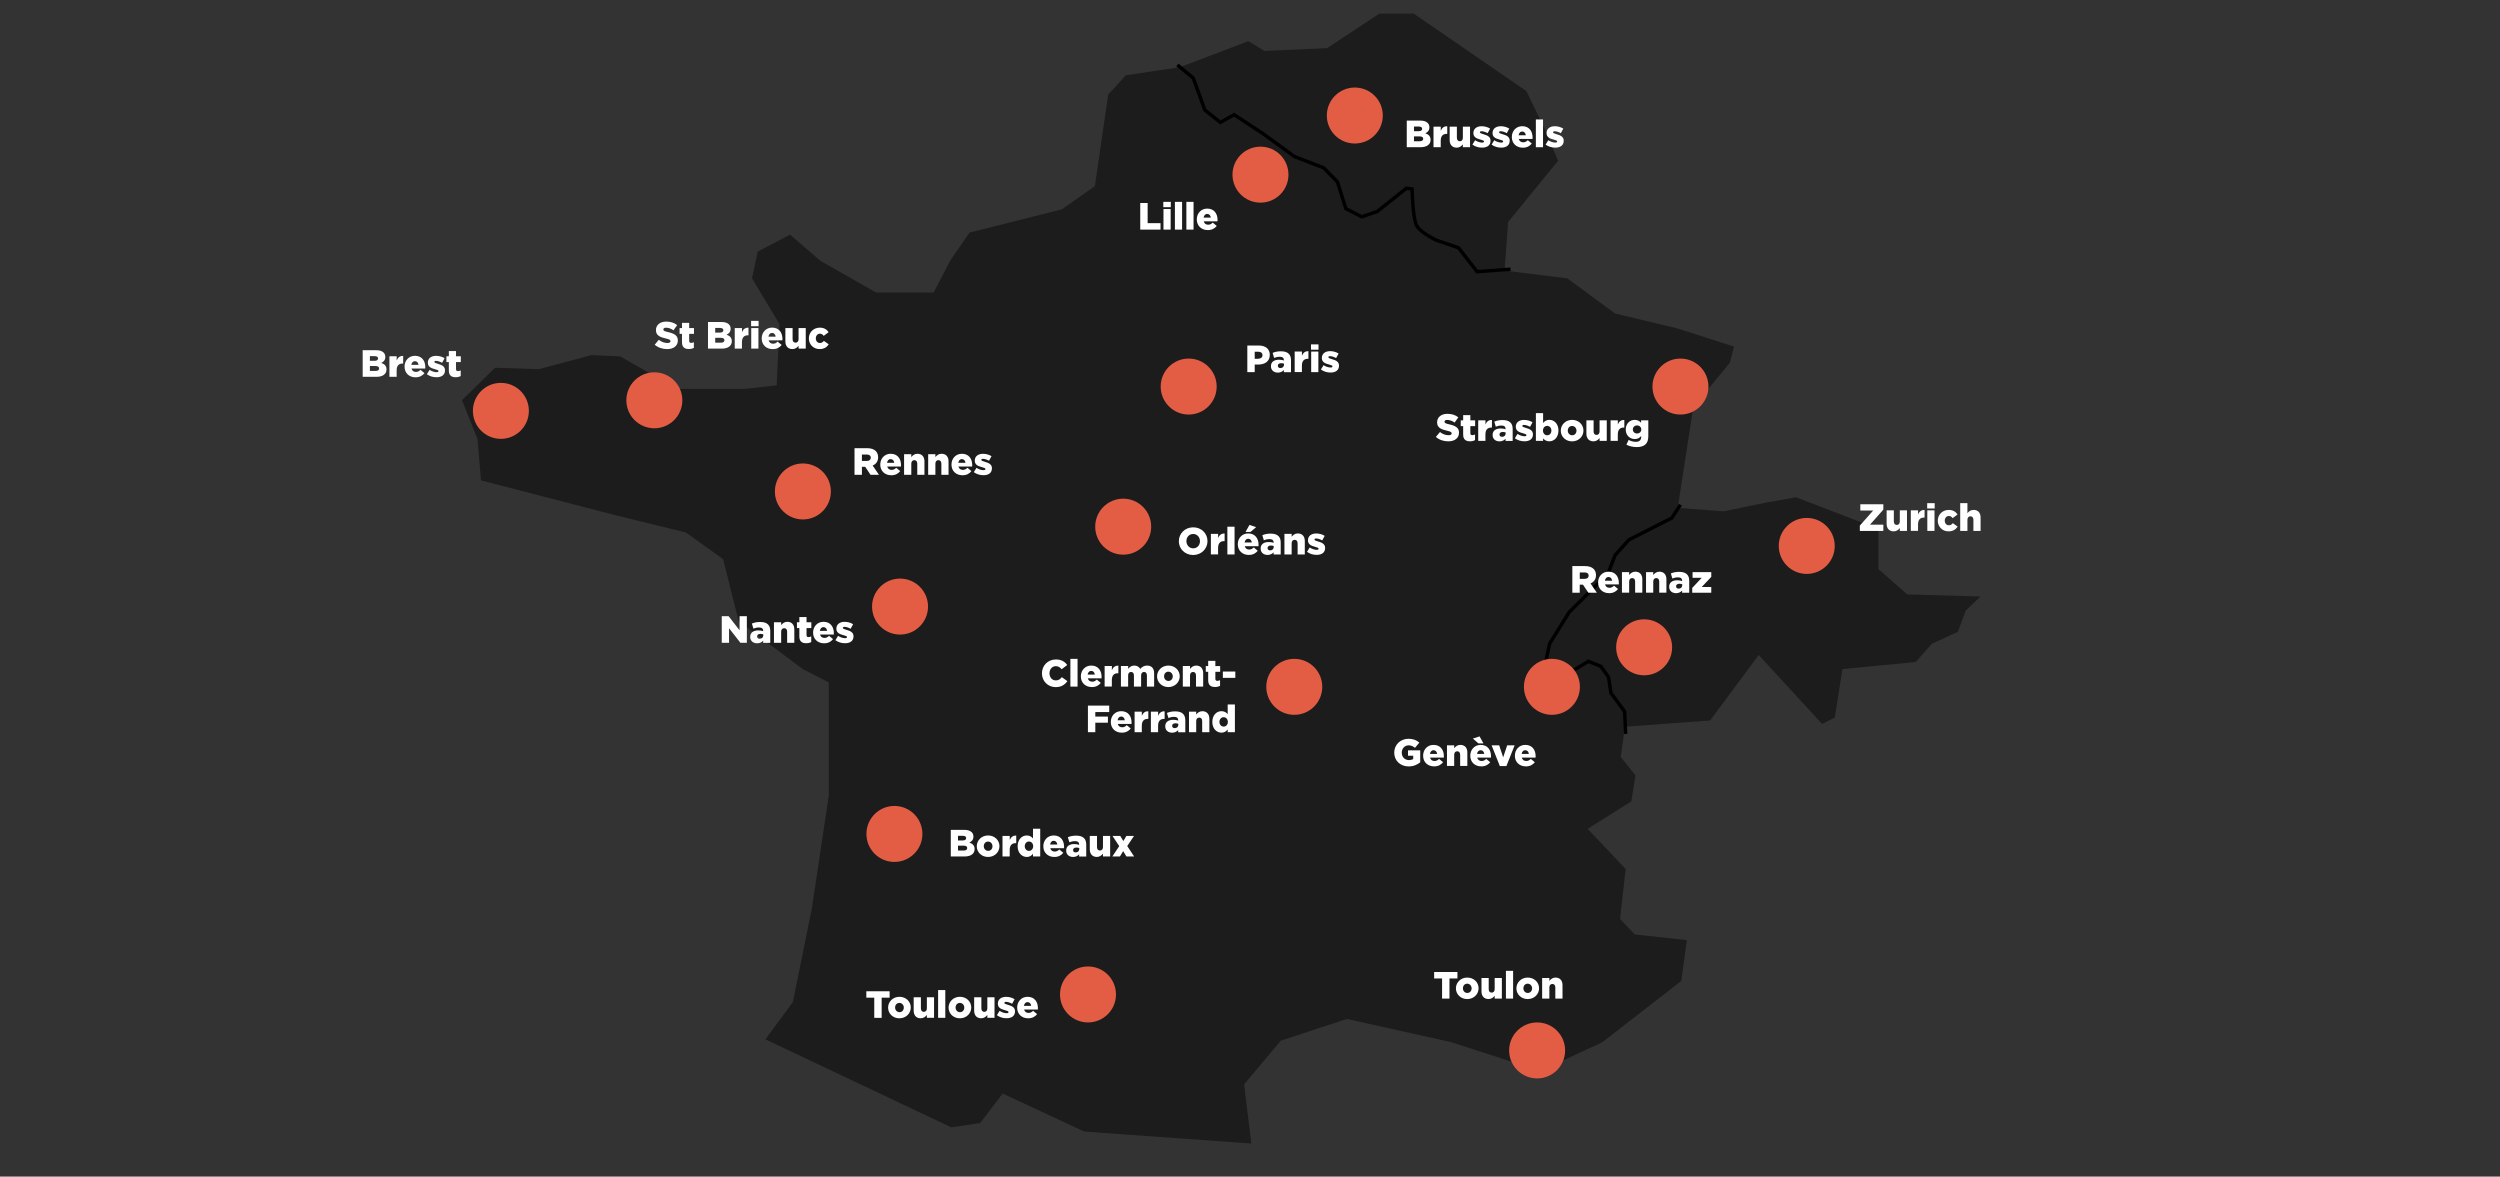 <?xml version="1.0" encoding="utf-8"?>
<!-- Generator: $$$/GeneralStr/196=Adobe Illustrator 27.6.0, SVG Export Plug-In . SVG Version: 6.00 Build 0)  -->
<svg version="1.1" id="Calque_3" xmlns="http://www.w3.org/2000/svg" xmlns:xlink="http://www.w3.org/1999/xlink" x="0px" y="0px"
	 viewBox="0 0 7242.7 3408.7" style="enable-background:new 0 0 7242.7 3408.7;" xml:space="preserve">
<rect x="0" y="0" width="7242.7" height="3408.7" fill="#333333" stroke="none"/>
<style type="text/css">
	.st0{fill:#1C1C1C;}
	.st1{fill:none;stroke:#000000;stroke-width:10;stroke-miterlimit:10;}
	.st2{fill:#E25D44;}
	.st3{fill:#FFFFFF;}
</style>
<polygon class="st0" points="3210.6,274 3171.9,539.2 3076.1,606.5 2808.9,673.8 2753.8,753.3 2704.9,847.2 2537.6,847.2 
	2376.5,755.4 2288.8,679.9 2195,728.9 2178.7,806.4 2258.2,938.9 2250.1,1116.4 2158.3,1126.6 1960.5,1126.6 1797.3,1032.7 
	1713.7,1028.7 1560.7,1069.5 1434.3,1065.4 1338.4,1159.2 1383.3,1271.4 1393.5,1391.7 1787.1,1493.7 1987,1542.6 2095.1,1620.1 
	2139.9,1799.6 2325.5,1938.3 2401,1977 2401,2305.4 2352,2631.7 2297,2903 2217.4,3011 2755.9,3266 2839.5,3253.7 2904.7,3168.1 
	3141.3,3278.2 3625.2,3312.9 3604.3,3141.6 3710.3,3015.1 3902,2951.9 4203.9,3019.2 4462.6,3102.8 4642.4,3019.2 4870.8,2841.8 
	4887.1,2723.5 4736.2,2707.2 4693.4,2662.3 4709.7,2517.5 4599.5,2401.2 4726,2321.7 4738.2,2246.2 4695.4,2193.2 4707.6,2105.5 
	4954.4,2087.2 5095.1,1897.5 5278.7,2097.4 5315.4,2079 5337.8,1938.3 5549.9,1917.9 5596.9,1864.9 5672.3,1830.2 5694.8,1769 
	5737.6,1728.2 5525.5,1722.1 5441.9,1648.7 5441.9,1532.4 5203.2,1440.6 5111.5,1457 4993.2,1481.4 4860.6,1471.2 4905.5,1179.6 
	5011.5,1051.1 5023.8,1004.2 4858.6,951.2 4679.1,908.3 4540.4,806.4 4358.9,783.9 4369.1,643.2 4513.9,465.8 4477.2,378.1 
	4422.1,263.9 4095.8,39.5 3995.9,39.5 3844.9,139.4 3663.4,147.6 3616.5,119.1 3418.7,194.5 3261.6,218 "/>
<path class="st1" d="M3410.9,188.1l46,38l33.7,92.8l44.9,35.7l39.8-22.4l83.1,54.6l91.8,66.8l84.6,32.6l39.8,40.8l24.5,77.5
	l45.9,23.5l44.9-15.3l84.6-67.3l16.3,2c0,0,2,81.6,12.2,104c10.2,22.4,59.1,44.9,59.1,44.9l63.2,21.4l54,69.3l96.9-7.1"/>
<polyline class="st1" points="4868.4,1462.3 4843.5,1500.6 4718.9,1564 4679.1,1608.4 4658.4,1661.9 4546,1773.6 4489.4,1864.6 
	4473.4,1938.8 4476.4,1990.8 4553.7,1944.9 4601.8,1915.8 4637.8,1930.4 4660,1961.7 4667,2007.6 4706.6,2061.2 4709.7,2126.2 "/>
<circle class="st2" cx="3925" cy="334.7" r="81.1"/>
<circle class="st2" cx="3651.7" cy="506" r="81.1"/>
<circle class="st2" cx="3443.7" cy="1119.9" r="81.1"/>
<circle class="st2" cx="3254" cy="1525.8" r="81.1"/>
<circle class="st2" cx="2326" cy="1423.8" r="81.1"/>
<circle class="st2" cx="2607.5" cy="1757.3" r="81.1"/>
<circle class="st2" cx="2591.2" cy="2416" r="81.1"/>
<circle class="st2" cx="3152" cy="2881" r="81.1"/>
<circle class="st2" cx="3749.6" cy="1989.8" r="81.1"/>
<circle class="st2" cx="4496" cy="1989.8" r="81.1"/>
<circle class="st2" cx="4453.2" cy="3043.2" r="81.1"/>
<circle class="st2" cx="4763.2" cy="1875.3" r="81.1"/>
<circle class="st2" cx="4868.4" cy="1119.9" r="81.1"/>
<circle class="st2" cx="5234.3" cy="1581.6" r="81.1"/>
<circle class="st2" cx="1895.7" cy="1159.7" r="81.1"/>
<circle class="st2" cx="1451.1" cy="1190.3" r="81.1"/>
<g>
	<path class="st3" d="M4075.6,349.4h39.5c9.7,0,16.5,2.4,21,6.8c3.1,3.2,5,7.3,5,12.6v0.2c0,8.9-5.1,14.2-11.9,17.2
		c9.4,3.1,15.3,8.4,15.3,18.8v0.2c0,13.2-10.8,21.3-29.2,21.3h-39.8V349.4z M4120.1,373.2c0-4.3-3.4-6.6-9.7-6.6h-14v13.5h13.4
		c6.5,0,10.2-2.2,10.2-6.7V373.2z M4112.7,395.1h-16.3v14.2h16.5c6.6,0,10.2-2.5,10.2-7v-0.2
		C4123.2,397.9,4119.9,395.1,4112.7,395.1z"/>
	<path class="st3" d="M4153.1,366.9h20.9v12c3.4-8.2,8.9-13.4,18.8-13v22h-1.8c-10.9,0-17.1,6.3-17.1,19.9v18.6h-20.9V366.9z"/>
	<path class="st3" d="M4199.8,405.8v-38.9h20.9v32.3c0,6.5,3.4,10,8.5,10s8.8-3.5,8.8-10v-32.3h20.8v59.6H4238v-8.3
		c-3.9,5-9.4,9.6-17.8,9.6C4207.5,427.8,4199.8,419.4,4199.8,405.8z"/>
	<path class="st3" d="M4265.7,418.9l7.8-12.6c6.8,4.5,14.2,6.8,20.4,6.8c3.6,0,5.4-1.1,5.4-3.2v-0.2c0-2.4-3.4-3.4-9.7-5.2
		c-11.8-3.1-21.1-7-21.1-18.9v-0.2c0-12.7,10.1-19.7,23.9-19.7c8.7,0,17.7,2.5,24.6,6.9l-7.2,13.2c-6.2-3.5-12.9-5.6-17.6-5.6
		c-3.2,0-4.8,1.2-4.8,3v0.2c0,2.3,3.5,3.4,9.7,5.3c11.8,3.3,21.1,7.4,21.1,18.9v0.2c0,13.1-9.8,19.9-24.3,19.9
		C4283.7,427.8,4273.8,424.9,4265.7,418.9z"/>
	<path class="st3" d="M4321.2,418.9l7.8-12.6c6.8,4.5,14.2,6.8,20.4,6.8c3.6,0,5.4-1.1,5.4-3.2v-0.2c0-2.4-3.4-3.4-9.7-5.2
		c-11.8-3.1-21.1-7-21.1-18.9v-0.2c0-12.7,10.1-19.7,23.9-19.7c8.7,0,17.7,2.5,24.6,6.9l-7.2,13.2c-6.2-3.5-12.9-5.6-17.6-5.6
		c-3.2,0-4.8,1.2-4.8,3v0.2c0,2.3,3.5,3.4,9.7,5.3c11.8,3.3,21.1,7.4,21.1,18.9v0.2c0,13.1-9.8,19.9-24.3,19.9
		C4339.3,427.8,4329.3,424.9,4321.2,418.9z"/>
	<path class="st3" d="M4379.9,397v-0.2c0-17.4,12.4-31.2,30.1-31.2c20.5,0,30,15.1,30,32.6c0,1.3,0,2.9-0.1,4.3h-39.9
		c1.7,6.5,6.4,9.8,12.9,9.8c5.1,0,8.9-1.9,13.2-6.1l11.6,9.6c-5.7,7.3-14,12.1-25.8,12.1C4393.1,428,4379.9,415.4,4379.9,397z
		 M4420.4,391.8c-0.8-6.6-4.7-10.8-10.5-10.8c-5.5,0-9.3,4.2-10.4,10.8H4420.4z"/>
	<path class="st3" d="M4449.5,346.1h20.8v80.4h-20.8V346.1z"/>
	<path class="st3" d="M4477.7,418.9l7.8-12.6c6.8,4.5,14.2,6.8,20.4,6.8c3.6,0,5.4-1.1,5.4-3.2v-0.2c0-2.4-3.4-3.4-9.7-5.2
		c-11.8-3.1-21.1-7-21.1-18.9v-0.2c0-12.7,10.1-19.7,23.9-19.7c8.7,0,17.7,2.5,24.6,6.9l-7.2,13.2c-6.2-3.5-12.9-5.6-17.6-5.6
		c-3.2,0-4.8,1.2-4.8,3v0.2c0,2.3,3.5,3.4,9.7,5.3c11.8,3.3,21.1,7.4,21.1,18.9v0.2c0,13.1-9.8,19.9-24.3,19.9
		C4495.8,427.8,4485.8,424.9,4477.7,418.9z"/>
</g>
<g>
	<path class="st3" d="M3613.6,1001h33.2c19.4,0,31.9,10,31.9,27v0.2c0,18.3-14,27.9-33,27.9H3635v22h-21.4V1001z M3645.3,1039.3
		c7.5,0,12.2-4.1,12.2-10.1v-0.2c0-6.6-4.7-10-12.3-10H3635v20.4H3645.3z"/>
	<path class="st3" d="M3682,1061v-0.2c0-12.4,9.4-18.7,23.3-18.7c5.5,0,10.9,1,14.3,2.3v-1c0-6.3-3.9-9.8-11.9-9.8
		c-6.3,0-11.1,1.3-16.5,3.3l-4.3-14.6c6.7-2.8,13.9-4.6,24.1-4.6c10.7,0,18,2.5,22.7,7.3c4.5,4.4,6.4,10.6,6.4,18.9v34.3h-20.6v-6.3
		c-4.2,4.5-9.8,7.6-17.6,7.6C3690.6,1079.4,3682,1072.8,3682,1061z M3719.9,1056.5v-2.8c-2.2-0.9-5.2-1.5-8.3-1.5
		c-6.1,0-9.6,2.9-9.6,7.4v0.2c0,4.1,3.1,6.5,7.4,6.5C3715.6,1066.3,3719.9,1062.5,3719.9,1056.5z"/>
	<path class="st3" d="M3750.9,1018.5h20.9v12c3.4-8.2,8.9-13.4,18.8-13v22h-1.8c-10.9,0-17.1,6.3-17.1,19.9v18.6h-20.9V1018.5z"/>
	<path class="st3" d="M3798.1,997.7h21.7v15.4h-21.7V997.7z M3798.6,1018.5h20.8v59.6h-20.8V1018.5z"/>
	<path class="st3" d="M3826.7,1070.5l7.8-12.6c6.8,4.5,14.2,6.8,20.4,6.8c3.6,0,5.4-1.1,5.4-3.2v-0.2c0-2.4-3.4-3.4-9.7-5.2
		c-11.8-3.1-21.1-7-21.1-18.9v-0.2c0-12.7,10.1-19.7,23.9-19.7c8.7,0,17.7,2.5,24.6,6.9l-7.2,13.2c-6.2-3.5-12.9-5.6-17.6-5.6
		c-3.2,0-4.8,1.2-4.8,3v0.2c0,2.3,3.5,3.4,9.7,5.3c11.8,3.3,21.1,7.4,21.1,18.9v0.2c0,13.1-9.8,19.9-24.3,19.9
		C3844.8,1079.4,3834.9,1076.4,3826.7,1070.5z"/>
</g>
<g>
	<path class="st3" d="M2475.6,1298.4h36.5c11.8,0,19.9,3.1,25.1,8.3c4.5,4.5,6.8,10.4,6.8,18v0.2c0,11.9-6.3,19.7-15.9,23.8
		l18.4,26.9H2522l-15.5-23.3h-9.5v23.3h-21.4V1298.4z M2511.2,1335.4c7.2,0,11.5-3.5,11.5-9.1v-0.2c0-6.2-4.5-9.3-11.6-9.3H2497
		v18.6H2511.2z"/>
	<path class="st3" d="M2550.2,1346v-0.2c0-17.4,12.4-31.2,30.1-31.2c20.5,0,30,15.1,30,32.6c0,1.3,0,2.9-0.1,4.3h-39.9
		c1.7,6.5,6.4,9.8,12.9,9.8c5.1,0,8.9-1.9,13.2-6.1l11.6,9.6c-5.7,7.3-14,12.1-25.8,12.1C2563.4,1376.9,2550.2,1364.4,2550.2,1346z
		 M2590.7,1340.8c-0.8-6.6-4.7-10.8-10.5-10.8c-5.5,0-9.3,4.2-10.4,10.8H2590.7z"/>
	<path class="st3" d="M2619.2,1315.9h20.9v8.4c3.9-5,9.4-9.7,17.8-9.7c12.7,0,20.3,8.4,20.3,21.9v39h-20.8v-32.3
		c0-6.6-3.4-10.1-8.5-10.1c-5.1,0-8.8,3.5-8.8,10.1v32.3h-20.9V1315.9z"/>
	<path class="st3" d="M2689,1315.9h20.9v8.4c3.9-5,9.4-9.7,17.8-9.7c12.7,0,20.3,8.4,20.3,21.9v39h-20.8v-32.3
		c0-6.6-3.4-10.1-8.5-10.1c-5.1,0-8.8,3.5-8.8,10.1v32.3H2689V1315.9z"/>
	<path class="st3" d="M2756.5,1346v-0.2c0-17.4,12.4-31.2,30.1-31.2c20.5,0,30,15.1,30,32.6c0,1.3,0,2.9-0.1,4.3h-39.9
		c1.7,6.5,6.4,9.8,12.9,9.8c5.1,0,8.9-1.9,13.2-6.1l11.6,9.6c-5.7,7.3-14,12.1-25.8,12.1C2769.8,1376.9,2756.5,1364.4,2756.5,1346z
		 M2797.1,1340.8c-0.8-6.6-4.7-10.8-10.5-10.8c-5.5,0-9.3,4.2-10.4,10.8H2797.1z"/>
	<path class="st3" d="M2821.2,1367.9l7.8-12.6c6.8,4.5,14.2,6.8,20.4,6.8c3.6,0,5.4-1.1,5.4-3.2v-0.2c0-2.4-3.4-3.4-9.7-5.2
		c-11.8-3.1-21.1-7-21.1-18.9v-0.2c0-12.7,10.1-19.7,23.9-19.7c8.7,0,17.7,2.5,24.6,6.9l-7.2,13.2c-6.2-3.5-12.9-5.6-17.6-5.6
		c-3.2,0-4.8,1.2-4.8,3v0.2c0,2.3,3.5,3.4,9.7,5.3c11.8,3.3,21.1,7.4,21.1,18.9v0.2c0,13.1-9.8,19.9-24.3,19.9
		C2839.3,1376.8,2829.3,1373.9,2821.2,1367.9z"/>
</g>
<g>
	<path class="st3" d="M3415.2,1568v-0.2c0-22.1,17.8-40.1,41.6-40.1c23.8,0,41.4,17.7,41.4,39.9v0.2c0,22.1-17.8,40.1-41.6,40.1
		C3432.9,1607.8,3415.2,1590.1,3415.2,1568z M3476.4,1568v-0.2c0-11.2-7.9-20.8-19.7-20.8c-11.8,0-19.6,9.5-19.6,20.6v0.2
		c0,11.1,8,20.8,19.8,20.8C3468.5,1588.6,3476.4,1579.1,3476.4,1568z"/>
	<path class="st3" d="M3508.1,1546.7h20.9v12c3.4-8.1,8.9-13.4,18.8-13v22h-1.8c-10.9,0-17.1,6.3-17.1,19.9v18.6h-20.9V1546.7z"/>
	<path class="st3" d="M3555.8,1525.9h20.8v80.4h-20.8V1525.9z"/>
	<path class="st3" d="M3586,1576.8v-0.2c0-17.4,12.4-31.2,30.1-31.2c20.5,0,30,15.1,30,32.6c0,1.3,0,2.9-0.1,4.3h-39.9
		c1.7,6.5,6.4,9.8,12.9,9.8c5.1,0,8.9-1.9,13.2-6.1l11.6,9.6c-5.7,7.3-14,12.1-25.8,12.1C3599.3,1607.7,3586,1595.2,3586,1576.8z
		 M3626.6,1571.6c-0.8-6.6-4.7-10.8-10.5-10.8c-5.5,0-9.3,4.2-10.4,10.8H3626.6z M3619.8,1520.8l19.4,6.3l-16.3,14h-14.5
		L3619.8,1520.8z"/>
	<path class="st3" d="M3652.2,1589.2v-0.2c0-12.4,9.4-18.7,23.3-18.7c5.5,0,10.9,1,14.3,2.3v-1c0-6.3-3.9-9.8-11.9-9.8
		c-6.3,0-11.1,1.3-16.5,3.3l-4.3-14.6c6.7-2.8,13.9-4.6,24.1-4.6c10.7,0,18,2.5,22.7,7.3c4.5,4.4,6.4,10.6,6.4,18.9v34.3h-20.6v-6.3
		c-4.2,4.5-9.8,7.6-17.6,7.6C3660.8,1607.6,3652.2,1601,3652.2,1589.2z M3690.1,1584.7v-2.8c-2.2-0.9-5.2-1.5-8.3-1.5
		c-6.1,0-9.6,2.9-9.6,7.4v0.2c0,4.1,3.1,6.5,7.4,6.5C3685.8,1594.5,3690.1,1590.6,3690.1,1584.7z"/>
	<path class="st3" d="M3721.1,1546.7h20.9v8.4c3.9-5,9.4-9.7,17.8-9.7c12.7,0,20.3,8.4,20.3,21.9v39h-20.8V1574
		c0-6.6-3.4-10.1-8.5-10.1c-5.1,0-8.8,3.5-8.8,10.1v32.3h-20.9V1546.7z"/>
	<path class="st3" d="M3786.5,1598.7l7.8-12.6c6.8,4.5,14.2,6.8,20.4,6.8c3.6,0,5.4-1.1,5.4-3.2v-0.2c0-2.4-3.4-3.4-9.7-5.2
		c-11.8-3.1-21.1-7-21.1-18.9v-0.2c0-12.7,10.1-19.7,23.9-19.7c8.7,0,17.7,2.5,24.6,6.9l-7.2,13.2c-6.2-3.5-12.9-5.6-17.6-5.6
		c-3.2,0-4.8,1.2-4.8,3v0.2c0,2.3,3.5,3.4,9.7,5.3c11.8,3.3,21.1,7.4,21.1,18.9v0.2c0,13.1-9.8,19.9-24.3,19.9
		C3804.5,1607.6,3794.6,1604.6,3786.5,1598.7z"/>
</g>
<g>
	<path class="st3" d="M2754.6,2404.2h39.5c9.7,0,16.5,2.4,21,6.8c3.1,3.2,5,7.3,5,12.6v0.2c0,8.9-5.1,14.2-11.9,17.2
		c9.4,3.1,15.3,8.4,15.3,18.8v0.2c0,13.2-10.8,21.3-29.2,21.3h-39.8V2404.2z M2799.1,2428c0-4.3-3.4-6.6-9.7-6.6h-14v13.5h13.4
		c6.5,0,10.2-2.2,10.2-6.7V2428z M2791.7,2449.9h-16.3v14.2h16.5c6.6,0,10.2-2.5,10.2-7v-0.2
		C2802.2,2452.7,2798.9,2449.9,2791.7,2449.9z"/>
	<path class="st3" d="M2829.8,2451.8v-0.2c0-17,13.9-31.2,32.9-31.2s32.8,14,32.8,30.9v0.2c0,17-13.9,31.2-33,31.2
		C2843.6,2482.7,2829.8,2468.8,2829.8,2451.8z M2875.3,2451.8v-0.2c0-7.4-5.4-13.5-12.8-13.5c-7.6,0-12.4,6.1-12.4,13.3v0.2
		c0,7.3,5.3,13.4,12.7,13.4C2870.4,2465,2875.3,2459,2875.3,2451.8z"/>
	<path class="st3" d="M2904.4,2421.7h20.9v12c3.4-8.1,8.9-13.4,18.8-13v22h-1.8c-10.9,0-17.1,6.3-17.1,19.9v18.6h-20.9V2421.7z"/>
	<path class="st3" d="M2948.2,2451.8v-0.2c0-19.4,12.2-31.2,26.3-31.2c9,0,14.3,4.1,18.2,8.6v-28.1h20.9v80.4h-20.9v-7.9
		c-4.1,5-9.1,9.3-18.1,9.3C2960.5,2482.6,2948.2,2470.9,2948.2,2451.8z M2993.2,2451.6v-0.2c0-7.8-5.4-13.5-12.2-13.5
		c-6.7,0-12.2,5.6-12.2,13.5v0.2c0,7.9,5.5,13.5,12.2,13.5C2987.8,2465.1,2993.2,2459.5,2993.2,2451.6z"/>
	<path class="st3" d="M3022.6,2451.8v-0.2c0-17.4,12.4-31.2,30.1-31.2c20.5,0,30,15.1,30,32.6c0,1.3,0,2.9-0.1,4.3h-39.9
		c1.7,6.5,6.4,9.8,12.9,9.8c5.1,0,8.9-1.9,13.2-6.1l11.6,9.6c-5.7,7.3-14,12.1-25.8,12.1C3035.8,2482.7,3022.6,2470.2,3022.6,2451.8
		z M3063.1,2446.6c-0.8-6.6-4.7-10.8-10.5-10.8c-5.5,0-9.3,4.2-10.4,10.8H3063.1z"/>
	<path class="st3" d="M3088.8,2464.2v-0.2c0-12.4,9.4-18.7,23.3-18.7c5.5,0,10.9,1,14.3,2.3v-1c0-6.3-3.9-9.8-11.9-9.8
		c-6.3,0-11.1,1.3-16.5,3.3l-4.3-14.6c6.7-2.8,13.9-4.6,24.1-4.6c10.7,0,18,2.5,22.7,7.3c4.5,4.4,6.4,10.6,6.4,18.9v34.3h-20.6v-6.3
		c-4.2,4.5-9.8,7.6-17.6,7.6C3097.4,2482.6,3088.8,2476,3088.8,2464.2z M3126.7,2459.7v-2.8c-2.2-0.9-5.2-1.5-8.3-1.5
		c-6.1,0-9.6,2.9-9.6,7.4v0.2c0,4.1,3.1,6.5,7.4,6.5C3122.4,2469.5,3126.7,2465.7,3126.7,2459.7z"/>
	<path class="st3" d="M3157.2,2460.6v-38.9h20.9v32.3c0,6.5,3.4,10,8.5,10c5.1,0,8.8-3.5,8.8-10v-32.3h20.8v59.6h-20.8v-8.3
		c-3.9,5-9.4,9.6-17.8,9.6C3164.9,2482.6,3157.2,2474.2,3157.2,2460.6z"/>
	<path class="st3" d="M3254.4,2436.6l8.9-14.9h22l-19.6,29.4l20,30.2h-22.5l-9.3-15.5l-9.4,15.5h-22l20-30l-19.6-29.6h22.5
		L3254.4,2436.6z"/>
</g>
<g>
	<path class="st3" d="M1896.7,998.6l11.9-14.2c7.7,6.1,16.1,9.3,25,9.3c5.8,0,8.9-2,8.9-5.3v-0.2c0-3.3-2.5-5-13.1-7.5
		c-16.4-3.7-29.1-8.4-29.1-24.1v-0.2c0-14.3,11.3-24.7,29.8-24.7c13.1,0,23.3,3.5,31.7,10.2l-10.7,15.1c-7-5.1-14.8-7.6-21.6-7.6
		c-5.2,0-7.7,2.1-7.7,5v0.2c0,3.5,2.6,5.1,13.4,7.5c17.6,3.9,28.6,9.6,28.6,24v0.2c0,15.7-12.4,25.1-31.2,25.1
		C1919.2,1011.3,1906.3,1007.1,1896.7,998.6z"/>
	<path class="st3" d="M1975.8,991.5v-24.3h-7v-16.7h7v-15.1h20.8v15.1h13.9v16.7h-13.9v20.3c0,4.2,1.9,5.9,5.7,5.9
		c2.8,0,5.4-0.8,7.9-2v16.3c-3.7,2.1-8.7,3.5-14.5,3.5C1983.1,1011.2,1975.8,1005.7,1975.8,991.5z"/>
	<path class="st3" d="M2051.2,932.9h39.5c9.7,0,16.5,2.4,21,6.8c3.1,3.2,5,7.3,5,12.6v0.2c0,8.9-5.1,14.2-11.9,17.2
		c9.4,3.1,15.3,8.4,15.3,18.8v0.2c0,13.2-10.8,21.3-29.2,21.3h-39.8V932.9z M2095.7,956.7c0-4.3-3.4-6.6-9.7-6.6h-14v13.5h13.4
		c6.5,0,10.2-2.2,10.2-6.7V956.7z M2088.3,978.6H2072v14.2h16.5c6.6,0,10.2-2.5,10.2-7v-0.2C2098.8,981.4,2095.5,978.6,2088.3,978.6
		z"/>
	<path class="st3" d="M2128.7,950.4h20.9v12c3.4-8.2,8.9-13.4,18.8-13v22h-1.8c-10.9,0-17.1,6.3-17.1,19.9v18.6h-20.9V950.4z"/>
	<path class="st3" d="M2176,929.6h21.7V945H2176V929.6z M2176.4,950.4h20.8v59.6h-20.8V950.4z"/>
	<path class="st3" d="M2206.7,980.5v-0.2c0-17.4,12.4-31.2,30.1-31.2c20.5,0,30,15.1,30,32.6c0,1.3,0,2.9-0.1,4.3h-39.9
		c1.7,6.5,6.4,9.8,12.9,9.8c5.1,0,8.9-1.9,13.2-6.1l11.6,9.6c-5.7,7.3-14,12.1-25.8,12.1C2219.9,1011.5,2206.7,998.9,2206.7,980.5z
		 M2247.2,975.3c-0.8-6.6-4.7-10.8-10.5-10.8c-5.5,0-9.3,4.2-10.4,10.8H2247.2z"/>
	<path class="st3" d="M2275.3,989.3v-38.9h20.9v32.3c0,6.5,3.4,10,8.5,10c5.1,0,8.8-3.5,8.8-10v-32.3h20.8v59.6h-20.8v-8.3
		c-3.9,5-9.4,9.6-17.8,9.6C2283,1011.3,2275.3,1002.9,2275.3,989.3z"/>
	<path class="st3" d="M2343.3,980.5v-0.2c0-16.9,13-31.1,31.8-31.1c12.2,0,20.4,5.3,25.4,13.2l-14.1,10.6c-3-3.9-6.2-6.3-11.1-6.3
		c-6.8,0-11.8,6.1-11.8,13.3v0.2c0,7.7,4.8,13.5,11.9,13.5c5.1,0,8.3-2.3,11.5-6.2l14,10.1c-5.5,8.1-13.4,13.7-26.4,13.7
		C2356.4,1011.5,2343.3,997.4,2343.3,980.5z"/>
</g>
<g>
	<path class="st3" d="M5388.1,1522.6l38.7-43.6h-37.3v-18h66.7v15.4l-38.7,43.6h38.7v18.1h-68.1V1522.6z"/>
	<path class="st3" d="M5465.7,1517.4v-38.9h20.9v32.3c0,6.5,3.4,10,8.5,10s8.8-3.5,8.8-10v-32.3h20.8v59.6h-20.8v-8.3
		c-3.9,5-9.4,9.6-17.8,9.6C5473.4,1539.4,5465.7,1531,5465.7,1517.4z"/>
	<path class="st3" d="M5535.9,1478.5h20.9v12c3.4-8.2,8.9-13.4,18.8-13v22h-1.8c-10.9,0-17.1,6.3-17.1,19.9v18.6h-20.9V1478.5z"/>
	<path class="st3" d="M5583.2,1457.7h21.7v15.4h-21.7V1457.7z M5583.6,1478.5h20.8v59.6h-20.8V1478.5z"/>
	<path class="st3" d="M5613.9,1508.6v-0.2c0-16.9,13-31.1,31.8-31.1c12.2,0,20.4,5.3,25.4,13.2l-14.1,10.6c-3-3.9-6.2-6.3-11.1-6.3
		c-6.8,0-11.8,6.1-11.8,13.3v0.2c0,7.7,4.8,13.5,11.9,13.5c5.1,0,8.3-2.3,11.5-6.2l14,10.1c-5.5,8.1-13.4,13.7-26.4,13.7
		C5627,1539.6,5613.9,1525.5,5613.9,1508.6z"/>
	<path class="st3" d="M5678.9,1457.7h20.9v29c3.9-5,9.4-9.5,17.8-9.5c12.7,0,20.3,8.4,20.3,21.9v39h-20.8v-32.3
		c0-6.6-3.4-10.1-8.5-10.1s-8.8,3.5-8.8,10.1v32.3h-20.9V1457.7z"/>
</g>
<g>
	<path class="st3" d="M4555.3,1640h36.5c11.8,0,19.9,3.1,25.1,8.3c4.5,4.5,6.8,10.4,6.8,18v0.2c0,11.9-6.3,19.7-15.9,23.8l18.4,26.9
		h-24.6l-15.5-23.3h-9.5v23.3h-21.4V1640z M4590.9,1677c7.2,0,11.5-3.5,11.5-9.1v-0.2c0-6.2-4.5-9.3-11.6-9.3h-14.1v18.6H4590.9z"/>
	<path class="st3" d="M4629.8,1687.6v-0.2c0-17.4,12.4-31.2,30.1-31.2c20.5,0,30,15.1,30,32.6c0,1.3,0,2.9-0.1,4.3h-39.9
		c1.7,6.5,6.4,9.8,12.9,9.8c5.1,0,8.9-1.9,13.2-6.1l11.6,9.6c-5.7,7.3-14,12.1-25.8,12.1C4643.1,1718.5,4629.8,1706,4629.8,1687.6z
		 M4670.4,1682.4c-0.8-6.6-4.7-10.8-10.5-10.8c-5.5,0-9.3,4.2-10.4,10.8H4670.4z"/>
	<path class="st3" d="M4698.9,1657.5h20.9v8.4c3.9-5,9.4-9.7,17.8-9.7c12.7,0,20.3,8.4,20.3,21.9v39h-20.8v-32.3
		c0-6.6-3.4-10.1-8.5-10.1s-8.8,3.5-8.8,10.1v32.3h-20.9V1657.5z"/>
	<path class="st3" d="M4768.7,1657.5h20.9v8.4c3.9-5,9.4-9.7,17.8-9.7c12.7,0,20.3,8.4,20.3,21.9v39h-20.8v-32.3
		c0-6.6-3.4-10.1-8.5-10.1s-8.8,3.5-8.8,10.1v32.3h-20.9V1657.5z"/>
	<path class="st3" d="M4835.7,1700v-0.2c0-12.4,9.4-18.7,23.3-18.7c5.5,0,10.9,1,14.3,2.3v-1c0-6.3-3.9-9.8-11.9-9.8
		c-6.3,0-11.1,1.3-16.5,3.3l-4.3-14.6c6.7-2.8,13.9-4.6,24.1-4.6c10.7,0,18,2.5,22.7,7.3c4.5,4.4,6.4,10.6,6.4,18.9v34.3h-20.6v-6.3
		c-4.2,4.5-9.8,7.6-17.6,7.6C4844.3,1718.4,4835.7,1711.8,4835.7,1700z M4873.6,1695.5v-2.8c-2.2-0.9-5.2-1.5-8.3-1.5
		c-6.1,0-9.6,2.9-9.6,7.4v0.2c0,4.1,3.1,6.5,7.4,6.5C4869.3,1705.3,4873.6,1701.4,4873.6,1695.5z"/>
	<path class="st3" d="M4902.5,1703.3l27.4-29.3h-26.4v-16.5h54.2v13.7l-27.6,29.3h27.6v16.6h-55.2V1703.3z"/>
</g>
<g>
	<path class="st3" d="M4177.8,2834.6h-23v-18.7h67.5v18.7h-23.1v58.4h-21.4V2834.6z"/>
	<path class="st3" d="M4217.9,2863.5v-0.2c0-17,13.9-31.2,32.9-31.2s32.8,14,32.8,30.9v0.2c0,17-13.9,31.2-33,31.2
		C4231.7,2894.4,4217.9,2880.4,4217.9,2863.5z M4263.4,2863.5v-0.2c0-7.4-5.4-13.5-12.8-13.5c-7.6,0-12.4,6.1-12.4,13.3v0.2
		c0,7.3,5.3,13.4,12.7,13.4C4258.4,2876.7,4263.4,2870.6,4263.4,2863.5z"/>
	<path class="st3" d="M4292,2872.3v-38.9h20.9v32.3c0,6.5,3.4,10,8.5,10s8.8-3.5,8.8-10v-32.3h20.8v59.6h-20.8v-8.3
		c-3.9,5-9.4,9.6-17.8,9.6C4299.7,2894.3,4292,2885.8,4292,2872.3z"/>
	<path class="st3" d="M4362.8,2812.6h20.8v80.4h-20.8V2812.6z"/>
	<path class="st3" d="M4393.1,2863.5v-0.2c0-17,13.9-31.2,32.9-31.2s32.8,14,32.8,30.9v0.2c0,17-13.9,31.2-33,31.2
		C4406.9,2894.4,4393.1,2880.4,4393.1,2863.5z M4438.6,2863.5v-0.2c0-7.4-5.4-13.5-12.8-13.5c-7.6,0-12.4,6.1-12.4,13.3v0.2
		c0,7.3,5.3,13.4,12.7,13.4C4433.6,2876.7,4438.6,2870.6,4438.6,2863.5z"/>
	<path class="st3" d="M4467.7,2833.4h20.9v8.4c3.9-5,9.4-9.7,17.8-9.7c12.7,0,20.3,8.4,20.3,21.9v39h-20.8v-32.3
		c0-6.6-3.4-10.1-8.5-10.1s-8.8,3.5-8.8,10.1v32.3h-20.9V2833.4z"/>
</g>
<g>
	<path class="st3" d="M3303.4,588.1h21.4v58.4h37.3v18.7h-58.7V588.1z"/>
	<path class="st3" d="M3370.2,584.8h21.7v15.4h-21.7V584.8z M3370.7,605.6h20.8v59.6h-20.8V605.6z"/>
	<path class="st3" d="M3403.8,584.8h20.8v80.4h-20.8V584.8z"/>
	<path class="st3" d="M3437,584.8h20.8v80.4H3437V584.8z"/>
	<path class="st3" d="M3467.2,635.7v-0.2c0-17.4,12.4-31.2,30.1-31.2c20.5,0,30,15.1,30,32.6c0,1.3,0,2.9-0.1,4.3h-39.9
		c1.7,6.5,6.4,9.8,12.9,9.8c5.1,0,8.9-1.9,13.2-6.1l11.6,9.6c-5.7,7.3-14,12.1-25.8,12.1C3480.5,666.6,3467.2,654.1,3467.2,635.7z
		 M3507.8,630.5c-0.8-6.6-4.7-10.8-10.5-10.8c-5.5,0-9.3,4.2-10.4,10.8H3507.8z"/>
</g>
<g>
	<path class="st3" d="M2091,1785.2h19.9l31.7,40.8v-40.8h21.1v77.1h-18.6l-33-42.3v42.3H2091V1785.2z"/>
	<path class="st3" d="M2173.4,1845.2v-0.2c0-12.4,9.4-18.7,23.3-18.7c5.5,0,10.9,1,14.3,2.3v-1c0-6.3-3.9-9.8-11.9-9.8
		c-6.3,0-11.1,1.3-16.5,3.3l-4.3-14.6c6.7-2.8,13.9-4.6,24.1-4.6c10.7,0,18,2.5,22.7,7.3c4.5,4.4,6.4,10.6,6.4,18.9v34.3H2211v-6.3
		c-4.2,4.5-9.8,7.6-17.6,7.6C2182,1863.6,2173.4,1857,2173.4,1845.2z M2211.3,1840.7v-2.8c-2.2-0.9-5.2-1.5-8.3-1.5
		c-6.1,0-9.6,2.9-9.6,7.4v0.2c0,4.1,3.1,6.5,7.4,6.5C2207,1850.5,2211.3,1846.6,2211.3,1840.7z"/>
	<path class="st3" d="M2242.2,1802.7h20.9v8.4c3.9-5,9.4-9.7,17.8-9.7c12.7,0,20.3,8.4,20.3,21.9v39h-20.8V1830
		c0-6.6-3.4-10.1-8.5-10.1c-5.1,0-8.8,3.5-8.8,10.1v32.3h-20.9V1802.7z"/>
	<path class="st3" d="M2315.8,1843.8v-24.3h-7v-16.7h7v-15.1h20.8v15.1h13.9v16.7h-13.9v20.3c0,4.2,1.9,5.9,5.7,5.9
		c2.8,0,5.4-0.8,7.9-2v16.3c-3.7,2.1-8.7,3.5-14.5,3.5C2323.2,1863.5,2315.8,1858,2315.8,1843.8z"/>
	<path class="st3" d="M2355.6,1832.8v-0.2c0-17.4,12.4-31.2,30.1-31.2c20.5,0,30,15.1,30,32.6c0,1.3,0,2.9-0.1,4.3h-39.9
		c1.7,6.5,6.4,9.8,12.9,9.8c5.1,0,8.9-1.9,13.2-6.1l11.6,9.6c-5.7,7.3-14,12.1-25.8,12.1C2368.8,1863.7,2355.6,1851.1,2355.6,1832.8
		z M2396.1,1827.6c-0.8-6.6-4.7-10.8-10.5-10.8c-5.5,0-9.3,4.2-10.4,10.8H2396.1z"/>
	<path class="st3" d="M2420.2,1854.7l7.8-12.6c6.8,4.5,14.2,6.8,20.4,6.8c3.6,0,5.4-1.1,5.4-3.2v-0.2c0-2.4-3.4-3.4-9.7-5.2
		c-11.8-3.1-21.1-7-21.1-18.9v-0.2c0-12.7,10.1-19.7,23.9-19.7c8.7,0,17.7,2.5,24.6,6.9l-7.2,13.2c-6.2-3.5-12.9-5.6-17.6-5.6
		c-3.2,0-4.8,1.2-4.8,3v0.2c0,2.3,3.5,3.4,9.7,5.3c11.8,3.3,21.1,7.4,21.1,18.9v0.2c0,13.1-9.8,19.9-24.3,19.9
		C2438.3,1863.6,2428.4,1860.6,2420.2,1854.7z"/>
</g>
<g>
	<path class="st3" d="M1050.8,1014.6h39.5c9.7,0,16.5,2.4,21,6.8c3.1,3.2,5,7.3,5,12.6v0.2c0,8.9-5.1,14.2-11.9,17.2
		c9.4,3.1,15.3,8.4,15.3,18.8v0.2c0,13.2-10.8,21.3-29.2,21.3h-39.8V1014.6z M1095.3,1038.4c0-4.3-3.4-6.6-9.7-6.6h-14v13.5h13.4
		c6.5,0,10.2-2.2,10.2-6.7V1038.4z M1087.9,1060.4h-16.3v14.2h16.5c6.6,0,10.2-2.5,10.2-7v-0.2
		C1098.3,1063.1,1095,1060.4,1087.9,1060.4z"/>
	<path class="st3" d="M1128.3,1032.2h20.9v12c3.4-8.2,8.9-13.4,18.8-13v22h-1.8c-10.9,0-17.1,6.3-17.1,19.9v18.6h-20.9V1032.2z"/>
	<path class="st3" d="M1172,1062.2v-0.2c0-17.4,12.4-31.2,30.1-31.2c20.5,0,30,15.1,30,32.6c0,1.3,0,2.9-0.1,4.3h-39.9
		c1.7,6.5,6.4,9.8,12.9,9.8c5.1,0,8.9-1.9,13.2-6.1l11.6,9.6c-5.7,7.3-14,12.1-25.8,12.1C1185.2,1093.2,1172,1080.6,1172,1062.2z
		 M1212.5,1057.1c-0.8-6.6-4.7-10.8-10.5-10.8c-5.5,0-9.3,4.2-10.4,10.8H1212.5z"/>
	<path class="st3" d="M1236.7,1084.1l7.8-12.6c6.8,4.5,14.2,6.8,20.4,6.8c3.6,0,5.4-1.1,5.4-3.2v-0.2c0-2.4-3.4-3.4-9.7-5.2
		c-11.8-3.1-21.1-7-21.1-18.9v-0.2c0-12.7,10.1-19.7,23.9-19.7c8.7,0,17.7,2.5,24.6,6.9l-7.2,13.2c-6.2-3.5-12.9-5.6-17.6-5.6
		c-3.2,0-4.8,1.2-4.8,3v0.2c0,2.3,3.5,3.4,9.7,5.3c11.8,3.3,21.1,7.4,21.1,18.9v0.2c0,13.1-9.8,19.9-24.3,19.9
		C1254.7,1093.1,1244.8,1090.1,1236.7,1084.1z"/>
	<path class="st3" d="M1300.3,1073.2v-24.3h-7v-16.7h7v-15.1h20.8v15.1h13.9v16.7h-13.9v20.3c0,4.2,1.9,5.9,5.7,5.9
		c2.8,0,5.4-0.8,7.9-2v16.3c-3.7,2.1-8.7,3.5-14.5,3.5C1307.7,1093,1300.3,1087.5,1300.3,1073.2z"/>
</g>
<g>
	<path class="st3" d="M4159.8,1265.8l11.9-14.2c7.7,6.1,16.1,9.3,25,9.3c5.8,0,8.9-2,8.9-5.3v-0.2c0-3.3-2.5-5-13.1-7.5
		c-16.4-3.7-29.1-8.4-29.1-24.1v-0.2c0-14.3,11.3-24.7,29.8-24.7c13.1,0,23.3,3.5,31.7,10.2l-10.7,15.1c-7-5.1-14.8-7.6-21.6-7.6
		c-5.2,0-7.7,2.1-7.7,5v0.2c0,3.5,2.6,5.1,13.4,7.5c17.6,3.9,28.6,9.6,28.6,24v0.2c0,15.7-12.4,25.1-31.2,25.1
		C4182.3,1278.6,4169.4,1274.3,4159.8,1265.8z"/>
	<path class="st3" d="M4238.9,1258.8v-24.3h-7v-16.7h7v-15.1h20.8v15.1h13.9v16.7h-13.9v20.3c0,4.2,1.9,5.9,5.7,5.9
		c2.8,0,5.4-0.8,7.9-2v16.3c-3.7,2.1-8.7,3.5-14.5,3.5C4246.3,1278.5,4238.9,1273,4238.9,1258.8z"/>
	<path class="st3" d="M4282.6,1217.7h20.9v12c3.4-8.2,8.9-13.4,18.8-13v22h-1.8c-10.9,0-17.1,6.3-17.1,19.9v18.6h-20.9V1217.7z"/>
	<path class="st3" d="M4324.2,1260.2v-0.2c0-12.4,9.4-18.7,23.3-18.7c5.5,0,10.9,1,14.3,2.3v-1c0-6.3-3.9-9.8-11.9-9.8
		c-6.3,0-11.1,1.3-16.5,3.3l-4.3-14.6c6.7-2.8,13.9-4.6,24.1-4.6c10.7,0,18,2.5,22.7,7.3c4.5,4.4,6.4,10.6,6.4,18.9v34.3h-20.6v-6.3
		c-4.2,4.5-9.8,7.6-17.6,7.6C4332.8,1278.6,4324.2,1272,4324.2,1260.2z M4362,1255.7v-2.8c-2.2-0.9-5.2-1.5-8.3-1.5
		c-6.1,0-9.6,2.9-9.6,7.4v0.2c0,4.1,3.1,6.5,7.4,6.5C4357.8,1265.5,4362,1261.6,4362,1255.7z"/>
	<path class="st3" d="M4388.6,1269.7l7.8-12.6c6.8,4.5,14.2,6.8,20.4,6.8c3.6,0,5.4-1.1,5.4-3.2v-0.2c0-2.4-3.4-3.4-9.7-5.2
		c-11.8-3.1-21.1-7-21.1-18.9v-0.2c0-12.7,10.1-19.7,23.9-19.7c8.7,0,17.7,2.5,24.6,6.9l-7.2,13.2c-6.2-3.5-12.9-5.6-17.6-5.6
		c-3.2,0-4.8,1.2-4.8,3v0.2c0,2.3,3.5,3.4,9.7,5.3c11.8,3.3,21.1,7.4,21.1,18.9v0.2c0,13.1-9.8,19.9-24.3,19.9
		C4406.6,1278.6,4396.7,1275.6,4388.6,1269.7z"/>
	<path class="st3" d="M4470.5,1270v7.3h-20.9v-80.4h20.9v28.7c4.1-5,9.1-9.3,18.1-9.3c14.2,0,26.4,11.8,26.4,30.8v0.2
		c0,19.4-12.2,31.2-26.3,31.2C4479.7,1278.6,4474.4,1274.5,4470.5,1270z M4494.5,1247.5v-0.2c0-7.9-5.5-13.5-12.2-13.5
		c-6.8,0-12.2,5.6-12.2,13.5v0.2c0,7.9,5.4,13.5,12.2,13.5C4489,1261.1,4494.5,1255.6,4494.5,1247.5z"/>
	<path class="st3" d="M4521.7,1247.8v-0.2c0-17,13.9-31.2,32.9-31.2s32.8,14,32.8,30.9v0.2c0,17-13.9,31.2-33,31.2
		C4535.5,1278.7,4521.7,1264.7,4521.7,1247.8z M4567.2,1247.8v-0.2c0-7.4-5.4-13.5-12.8-13.5c-7.6,0-12.4,6.1-12.4,13.3v0.2
		c0,7.3,5.3,13.4,12.7,13.4C4562.3,1261,4567.2,1254.9,4567.2,1247.8z"/>
	<path class="st3" d="M4595.9,1256.6v-38.9h20.9v32.3c0,6.5,3.4,10,8.5,10s8.8-3.5,8.8-10v-32.3h20.8v59.6h-20.8v-8.3
		c-3.9,5-9.4,9.6-17.8,9.6C4603.6,1278.6,4595.9,1270.1,4595.9,1256.6z"/>
	<path class="st3" d="M4666.1,1217.7h20.9v12c3.4-8.2,8.9-13.4,18.8-13v22h-1.8c-10.9,0-17.1,6.3-17.1,19.9v18.6h-20.9V1217.7z"/>
	<path class="st3" d="M4711.7,1288.3l6.7-13.9c6.4,3.5,12.8,5.6,20.8,5.6c10.4,0,15.5-5.2,15.5-14.6v-2.3c-4.2,4.8-9.7,8.9-18.3,8.9
		c-14.6,0-26.5-10.6-26.5-27.6v-0.2c0-17.2,12.1-27.8,25.8-27.8c9,0,14.3,3.6,18.7,8.4v-7h20.9v45.3c0,10.9-2.4,18.6-7.7,23.8
		c-5.4,5.5-13.8,8.4-26.2,8.4C4730,1295.1,4720.3,1292.7,4711.7,1288.3z M4754.9,1244.3v-0.2c0-6.6-5.2-11.6-12.2-11.6
		c-7.2,0-12.2,5-12.2,11.7v0.2c0,6.6,5.1,11.5,12.2,11.5S4754.9,1250.9,4754.9,1244.3z"/>
</g>
<g>
	<path class="st3" d="M4039.2,2180.6v-0.2c0-22.5,17.6-40.1,41.4-40.1c13.5,0,23.1,4.1,31.3,11.1l-12.6,15.2
		c-5.5-4.6-10.9-7.3-18.6-7.3c-11.1,0-19.7,9.3-19.7,21v0.2c0,12.6,8.7,21.5,20.9,21.5c5.3,0,9.3-1.1,12.3-3.2v-9.4h-15.1v-15.6
		h35.4v34.6c-8.2,6.8-19.4,12-33.5,12C4057.1,2220.4,4039.2,2203.9,4039.2,2180.6z"/>
	<path class="st3" d="M4122.9,2189.4v-0.2c0-17.4,12.4-31.2,30.1-31.2c20.5,0,30,15.1,30,32.6c0,1.3,0,2.9-0.1,4.3H4143
		c1.7,6.5,6.4,9.8,12.9,9.8c5.1,0,8.9-1.9,13.2-6.1l11.6,9.6c-5.7,7.3-14,12.1-25.8,12.1C4136.1,2220.3,4122.9,2207.8,4122.9,2189.4
		z M4163.5,2184.2c-0.8-6.6-4.7-10.8-10.5-10.8c-5.5,0-9.3,4.2-10.4,10.8H4163.5z"/>
	<path class="st3" d="M4192,2159.3h20.9v8.4c3.9-5,9.4-9.7,17.8-9.7c12.7,0,20.3,8.4,20.3,21.9v39h-20.8v-32.3
		c0-6.6-3.4-10.1-8.5-10.1s-8.8,3.5-8.8,10.1v32.3H4192V2159.3z"/>
	<path class="st3" d="M4259.5,2189.4v-0.2c0-17.4,12.4-31.2,30.1-31.2c20.5,0,30,15.1,30,32.6c0,1.3,0,2.9-0.1,4.3h-39.9
		c1.7,6.5,6.4,9.8,12.9,9.8c5.1,0,8.9-1.9,13.2-6.1l11.6,9.6c-5.7,7.3-14,12.1-25.8,12.1C4272.7,2220.3,4259.5,2207.8,4259.5,2189.4
		z M4267,2139.7l19.4-6.3l11.3,20.3h-14.5L4267,2139.7z M4300,2184.2c-0.8-6.6-4.7-10.8-10.5-10.8c-5.5,0-9.3,4.2-10.4,10.8H4300z"
		/>
	<path class="st3" d="M4321.3,2159.3h22l11.5,34.8l11.6-34.8h21.6l-23.8,60h-19.1L4321.3,2159.3z"/>
	<path class="st3" d="M4388.7,2189.4v-0.2c0-17.4,12.4-31.2,30.1-31.2c20.5,0,30,15.1,30,32.6c0,1.3,0,2.9-0.1,4.3h-39.9
		c1.7,6.5,6.4,9.8,12.9,9.8c5.1,0,8.9-1.9,13.2-6.1l11.6,9.6c-5.7,7.3-14,12.1-25.8,12.1C4401.9,2220.3,4388.7,2207.8,4388.7,2189.4
		z M4429.2,2184.2c-0.8-6.6-4.7-10.8-10.5-10.8c-5.5,0-9.3,4.2-10.4,10.8H4429.2z"/>
</g>
<g>
	<path class="st3" d="M2532.8,2890.4h-23v-18.7h67.5v18.7h-23.1v58.4h-21.4V2890.4z"/>
	<path class="st3" d="M2572.9,2919.2v-0.2c0-17,13.9-31.2,32.9-31.2s32.8,14,32.8,30.9v0.2c0,17-13.9,31.2-33,31.2
		C2586.6,2950.2,2572.9,2936.2,2572.9,2919.2z M2618.4,2919.2v-0.2c0-7.4-5.4-13.5-12.8-13.5c-7.6,0-12.4,6.1-12.4,13.3v0.2
		c0,7.3,5.3,13.4,12.7,13.4C2613.4,2932.4,2618.4,2926.4,2618.4,2919.2z"/>
	<path class="st3" d="M2647,2928v-38.9h20.9v32.3c0,6.5,3.4,10,8.5,10s8.8-3.5,8.8-10v-32.3h20.8v59.6h-20.8v-8.3
		c-3.9,5-9.4,9.6-17.8,9.6C2654.7,2950.1,2647,2941.6,2647,2928z"/>
	<path class="st3" d="M2717.8,2868.3h20.8v80.4h-20.8V2868.3z"/>
	<path class="st3" d="M2748.1,2919.2v-0.2c0-17,13.9-31.2,32.9-31.2s32.8,14,32.8,30.9v0.2c0,17-13.9,31.2-33,31.2
		C2761.9,2950.2,2748.1,2936.2,2748.1,2919.2z M2793.6,2919.2v-0.2c0-7.4-5.4-13.5-12.8-13.5c-7.6,0-12.4,6.1-12.4,13.3v0.2
		c0,7.3,5.3,13.4,12.7,13.4C2788.6,2932.4,2793.6,2926.4,2793.6,2919.2z"/>
	<path class="st3" d="M2822.2,2928v-38.9h20.9v32.3c0,6.5,3.4,10,8.5,10c5.1,0,8.8-3.5,8.8-10v-32.3h20.8v59.6h-20.8v-8.3
		c-3.9,5-9.4,9.6-17.8,9.6C2829.9,2950.1,2822.2,2941.6,2822.2,2928z"/>
	<path class="st3" d="M2888.1,2941.1l7.8-12.6c6.8,4.5,14.2,6.8,20.4,6.8c3.6,0,5.4-1.1,5.4-3.2v-0.2c0-2.4-3.4-3.4-9.7-5.2
		c-11.8-3.1-21.1-7-21.1-18.9v-0.2c0-12.7,10.1-19.7,23.9-19.7c8.7,0,17.7,2.5,24.6,6.9l-7.2,13.2c-6.2-3.5-12.9-5.6-17.6-5.6
		c-3.2,0-4.8,1.2-4.8,3v0.2c0,2.3,3.5,3.4,9.7,5.3c11.8,3.3,21.1,7.4,21.1,18.9v0.2c0,13.1-9.8,19.9-24.3,19.9
		C2906.1,2950.1,2896.2,2947.1,2888.1,2941.1z"/>
	<path class="st3" d="M2946.8,2919.2v-0.2c0-17.4,12.4-31.2,30.1-31.2c20.5,0,30,15.1,30,32.6c0,1.3,0,2.9-0.1,4.3h-39.9
		c1.7,6.5,6.4,9.8,12.9,9.8c5.1,0,8.9-1.9,13.2-6.1l11.6,9.6c-5.7,7.3-14,12.1-25.8,12.1C2960,2950.2,2946.8,2937.6,2946.8,2919.2z
		 M2987.3,2914c-0.8-6.6-4.7-10.8-10.5-10.8c-5.5,0-9.3,4.2-10.4,10.8H2987.3z"/>
</g>
<g>
	<path class="st3" d="M3018.6,1950.8v-0.2c0-22.5,17.2-40.1,40.5-40.1c15.7,0,25.9,6.6,32.7,16l-16.1,12.4c-4.4-5.4-9.5-9-16.9-9
		c-10.8,0-18.4,9.3-18.4,20.5v0.2c0,11.6,7.6,20.6,18.4,20.6c8,0,12.8-3.7,17.4-9.4l16.1,11.5c-7.3,10-17.1,17.4-34,17.4
		C3036.4,1990.6,3018.6,1973.8,3018.6,1950.8z"/>
	<path class="st3" d="M3101,1908.7h20.8v80.4H3101V1908.7z"/>
	<path class="st3" d="M3131.3,1959.6v-0.2c0-17.4,12.4-31.2,30.1-31.2c20.5,0,30,15.1,30,32.6c0,1.3,0,2.9-0.1,4.3h-39.9
		c1.7,6.5,6.4,9.8,12.9,9.8c5.1,0,8.9-1.9,13.2-6.1l11.6,9.6c-5.7,7.3-14,12.1-25.8,12.1C3144.5,1990.5,3131.3,1978,3131.3,1959.6z
		 M3171.8,1954.4c-0.8-6.6-4.7-10.8-10.5-10.8c-5.5,0-9.3,4.2-10.4,10.8H3171.8z"/>
	<path class="st3" d="M3200.3,1929.5h20.9v12c3.4-8.1,8.9-13.4,18.8-13v22h-1.8c-10.9,0-17.1,6.3-17.1,19.9v18.6h-20.9V1929.5z"/>
	<path class="st3" d="M3247.5,1929.5h20.9v8.2c3.9-5,9.4-9.5,17.7-9.5c7.9,0,14,3.5,17.2,9.7c5.2-5.9,11.2-9.7,19.9-9.7
		c12.7,0,20.4,7.9,20.4,21.8v39.1h-20.9v-32.4c0-6.5-3.2-10-8.2-10c-5,0-8.6,3.5-8.6,10v32.4h-20.8v-32.4c0-6.5-3.3-10-8.3-10
		s-8.5,3.5-8.5,10v32.4h-20.9V1929.5z"/>
	<path class="st3" d="M3352.1,1959.6v-0.2c0-17,13.9-31.2,32.9-31.2s32.8,14,32.8,30.9v0.2c0,17-13.9,31.2-33,31.2
		C3365.9,1990.5,3352.1,1976.5,3352.1,1959.6z M3397.6,1959.6v-0.2c0-7.4-5.4-13.5-12.8-13.5c-7.6,0-12.4,6.1-12.4,13.3v0.2
		c0,7.3,5.3,13.4,12.7,13.4C3392.6,1972.8,3397.6,1966.7,3397.6,1959.6z"/>
	<path class="st3" d="M3426.7,1929.5h20.9v8.4c3.9-5,9.4-9.7,17.8-9.7c12.7,0,20.3,8.4,20.3,21.9v39h-20.8v-32.3
		c0-6.6-3.4-10.1-8.5-10.1c-5.1,0-8.8,3.5-8.8,10.1v32.3h-20.9V1929.5z"/>
	<path class="st3" d="M3500.2,1970.6v-24.3h-7v-16.7h7v-15.1h20.8v15.1h13.9v16.7H3521v20.3c0,4.2,1.9,5.9,5.7,5.9
		c2.8,0,5.4-0.8,7.9-2v16.3c-3.7,2.1-8.7,3.5-14.5,3.5C3507.6,1990.3,3500.2,1984.8,3500.2,1970.6z"/>
	<path class="st3" d="M3542.7,1945.5h36.1v18.3h-36.1V1945.5z"/>
	<path class="st3" d="M3151.8,2044.2h61.7v18.7h-40.3v13.1h36.5v17.7h-36.5v27.5h-21.4V2044.2z"/>
	<path class="st3" d="M3218.1,2091.7v-0.2c0-17.4,12.4-31.2,30.1-31.2c20.5,0,30,15.1,30,32.6c0,1.3,0,2.9-0.1,4.3h-39.9
		c1.7,6.5,6.4,9.8,12.9,9.8c5.1,0,8.9-1.9,13.2-6.1l11.6,9.6c-5.7,7.3-14,12.1-25.8,12.1C3231.3,2122.7,3218.1,2110.1,3218.1,2091.7
		z M3258.6,2086.6c-0.8-6.6-4.7-10.8-10.5-10.8c-5.5,0-9.3,4.2-10.4,10.8H3258.6z"/>
	<path class="st3" d="M3287.1,2061.7h20.9v12c3.4-8.1,8.9-13.4,18.8-13v22h-1.8c-10.9,0-17.1,6.3-17.1,19.9v18.6h-20.9V2061.7z"/>
	<path class="st3" d="M3334.3,2061.7h20.9v12c3.4-8.1,8.9-13.4,18.8-13v22h-1.8c-10.9,0-17.1,6.3-17.1,19.9v18.6h-20.9V2061.7z"/>
	<path class="st3" d="M3375.8,2104.2v-0.2c0-12.4,9.4-18.7,23.3-18.7c5.5,0,10.9,1,14.3,2.3v-1c0-6.3-3.9-9.8-11.9-9.8
		c-6.3,0-11.1,1.3-16.5,3.3l-4.3-14.6c6.7-2.8,13.9-4.6,24.1-4.6c10.7,0,18,2.5,22.7,7.3c4.5,4.4,6.4,10.6,6.4,18.9v34.3h-20.6v-6.3
		c-4.2,4.5-9.8,7.6-17.6,7.6C3384.4,2122.6,3375.8,2116,3375.8,2104.2z M3413.7,2099.7v-2.8c-2.2-0.9-5.2-1.5-8.3-1.5
		c-6.1,0-9.6,2.9-9.6,7.4v0.2c0,4.1,3.1,6.5,7.4,6.5C3409.4,2109.5,3413.7,2105.6,3413.7,2099.7z"/>
	<path class="st3" d="M3444.6,2061.7h20.9v8.4c3.9-5,9.4-9.7,17.8-9.7c12.7,0,20.3,8.4,20.3,21.9v39h-20.8V2089
		c0-6.6-3.4-10.1-8.5-10.1c-5.1,0-8.8,3.5-8.8,10.1v32.3h-20.9V2061.7z"/>
	<path class="st3" d="M3512.2,2091.7v-0.2c0-19.4,12.2-31.2,26.3-31.2c9,0,14.3,4.1,18.2,8.6v-28.1h20.9v80.4h-20.9v-7.9
		c-4.1,5-9.1,9.3-18.1,9.3C3524.5,2122.6,3512.2,2110.8,3512.2,2091.7z M3557.2,2091.5v-0.2c0-7.8-5.4-13.5-12.2-13.5
		c-6.7,0-12.2,5.6-12.2,13.5v0.2c0,7.9,5.5,13.5,12.2,13.5C3551.8,2105.1,3557.2,2099.5,3557.2,2091.5z"/>
</g>
</svg>
